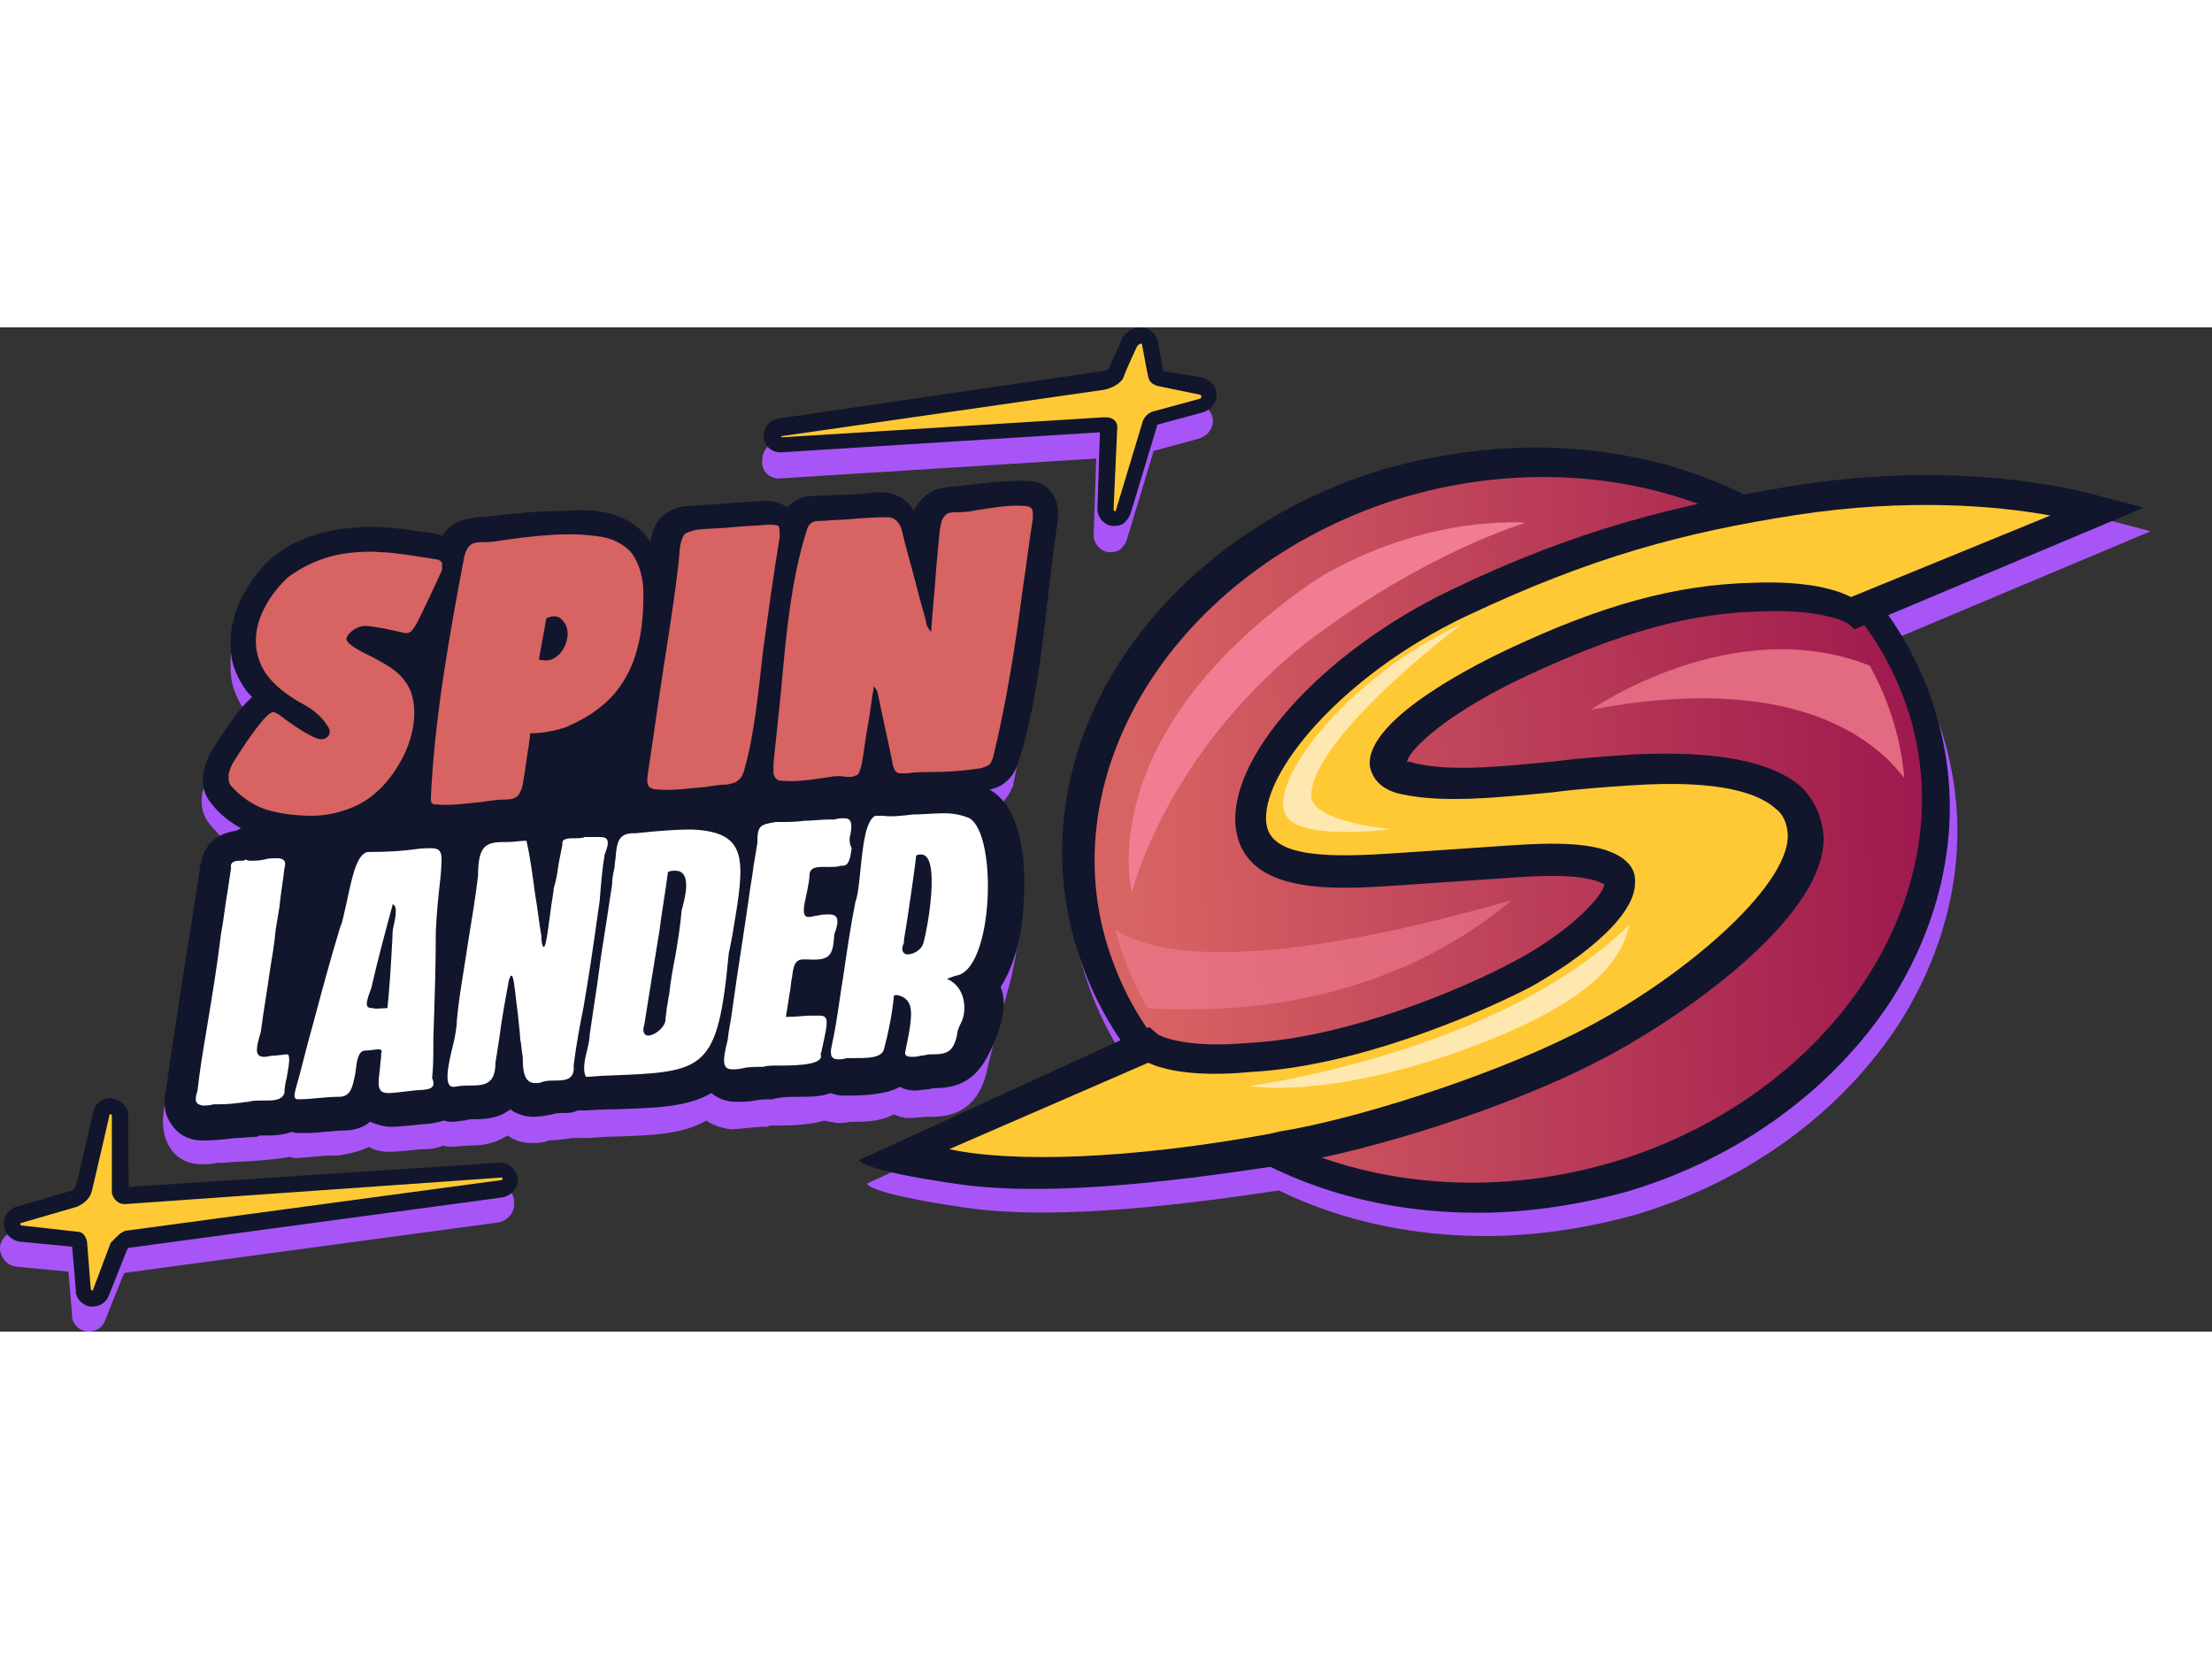 <?xml version="1.0"?>
<svg xmlns="http://www.w3.org/2000/svg" width="160" height="120" viewBox="0 0 1000 454" fill="none">
<rect x="0" y="0" width="1000" height="454" fill="#333333" stroke="none"/>
<g clip-path="url(#clip0_352_2)">
<path d="M351.351 68.327H351.913L495.567 59.29L494.443 93.735V94.864C495.005 98.821 498.373 101.642 501.74 101.642C503.984 101.642 506.227 101.075 507.351 99.383C508.47 98.253 509.032 97.124 509.594 95.432L521.378 56.464V55.901L542.14 50.254C545.508 49.124 548.313 46.308 548.313 42.352C548.313 38.395 545.508 35.574 541.578 34.445L523.621 31.056C522.779 26.744 522.031 22.413 521.378 18.068C520.816 14.117 517.448 11.291 513.524 10.729C510.713 10.729 507.908 11.858 505.665 14.679L505.102 15.247L505.665 16.377L499.492 29.926C498.726 30.634 497.729 31.038 496.686 31.061L351.351 51.945C349.462 52.227 347.74 53.183 346.502 54.637C345.264 56.09 344.594 57.943 344.616 59.852C344.054 64.933 347.427 67.754 351.351 68.322V68.327ZM225.654 388.289L58.432 398.666L56.189 367.037V365.908C55.627 362.524 52.259 359.698 48.892 359.698C44.962 359.698 41.594 362.524 41.038 365.913C37.67 377.771 33.74 396.401 32.616 399.228C32.059 400.92 30.935 401.487 30.935 401.487L5.681 408.827C2.319 409.957 -0.492 413.345 0.07 417.296C0.632 421.247 3.438 424.074 7.367 424.636L30.935 426.895L32.616 446.66V447.79C33.178 451.179 36.546 454 39.913 454C43.843 454 46.648 451.741 47.767 448.352L55.627 428.592C56.189 428.025 56.189 427.457 56.189 427.457L225.092 404.671C229.021 404.103 232.389 400.715 232.389 396.764C232.946 391.683 229.578 388.289 225.654 388.289Z" fill="#A855F7"/>
<path d="M457.406 293.068L459.092 284.599C459.092 284.031 468.065 233.778 445.622 219.66L445.06 219.093C447.87 218.531 450.676 217.401 452.357 215.704C454.6 213.45 456.287 211.191 457.968 207.235C457.968 207.235 461.897 187.47 462.454 185.778C463.016 183.519 107.249 130.439 106.13 135.524C104.443 140.605 103.887 151.901 104.443 157.543C105.568 168.272 112.865 176.179 113.984 177.309C113.422 177.871 94.903 198.203 91.541 210.061C90.416 215.704 91.541 220.79 94.908 224.741C98.833 229.259 106.13 237.166 106.13 237.166C93.784 239.988 76.389 338.241 75.265 347.84C72.46 358.568 73.584 365.908 76.951 370.994C78.633 373.815 83.119 378.333 90.978 378.333C93.222 378.333 95.465 378.333 97.714 377.766C101.638 377.766 105.011 377.204 108.373 377.204C110.054 377.204 127.454 376.074 130.822 374.945C131.941 375.512 133.065 375.512 134.746 375.512C135.87 375.512 140.919 374.945 142.043 374.945C145.973 374.382 149.897 374.382 153.265 374.382C153.265 374.382 163.368 372.685 166.735 370.426C169.541 372.123 172.346 372.685 176.27 372.685C180.2 372.685 184.13 372.123 190.303 371.556C193.108 371.556 196.476 371.556 200.4 369.864C201.524 370.426 203.211 370.426 204.33 370.426C204.892 370.426 211.065 369.864 212.746 369.864C217.233 369.864 222.849 369.297 228.46 365.908C229.022 365.908 229.022 365.346 229.579 365.346C232.389 367.605 236.314 368.734 240.243 368.734C243.049 368.734 245.292 368.734 248.097 367.599C248.66 367.599 255.957 367.043 258.762 366.475H264.935C268.303 366.475 271.665 365.908 275.033 365.908C295.238 365.346 308.708 364.784 319.368 358.568C321.611 360.265 325.535 361.957 330.589 362.524C333.395 362.524 342.373 361.389 344.616 361.389H346.86L347.984 360.827H352.47C359.768 360.827 367.065 360.265 372.676 358.568C374.357 359.136 376.043 359.136 378.287 359.703C379.968 359.703 382.216 359.703 384.46 359.136H386.703C390.633 359.136 397.924 359.136 404.097 355.747C406.341 356.876 408.584 357.439 410.833 357.439C413.638 357.439 418.13 356.876 418.13 356.876H420.935C427.103 356.876 441.692 356.309 446.184 335.982C446.184 335.982 449.622 321.556 450.184 319.865L457.406 293.068Z" fill="#A855F7"/>
<path fill-rule="evenodd" clip-rule="evenodd" d="M464.141 69.451C470.313 69.451 473.681 72.278 475.362 74.537C479.292 79.618 478.173 85.833 478.173 87.525C472.557 123.099 471.438 162.629 460.211 197.074C459.092 200.463 457.405 203.284 454.6 205.543C452.919 207.235 450.114 208.364 447.303 208.932C470.314 221.92 461.335 273.303 461.335 273.87C459.092 285.166 455.724 293.068 452.362 298.148C455.724 306.618 452.362 315.092 450.676 320.173C445.622 333.16 440.011 343.321 424.297 343.889C423.178 343.889 421.492 343.889 419.811 344.451C417.568 344.451 415.324 345.018 413.638 345.018C411.395 345.018 408.589 344.451 406.903 343.321C399.605 347.278 388.946 347.278 381.092 347.278C378.849 347.278 377.162 346.71 375.481 346.143C370.995 347.84 365.94 347.84 361.449 347.84C357.524 347.84 353.032 347.84 349.108 348.975C346.297 348.975 344.054 348.975 341.249 349.537C338.443 350.099 335.638 350.099 332.832 350.099C327.784 350.099 324.416 348.407 321.611 346.148C310.946 352.363 297.481 352.926 277.281 353.488C271.67 353.488 266.616 354.05 261.011 354.05C258.762 355.185 256.519 355.185 254.27 355.185C252.589 355.185 251.465 355.185 249.784 355.747C246.973 356.309 244.173 356.876 241.368 356.876C237.438 356.876 233.508 355.747 230.703 353.488C225.654 357.439 220.043 358.006 213.87 358.006C212.746 358.006 211.627 358.006 209.941 358.568C208.259 358.568 206.573 359.136 204.892 359.136C203.205 359.136 202.081 359.136 200.962 358.568C197.038 359.703 193.108 360.265 190.865 360.265C184.692 360.827 180.757 361.395 176.832 361.395C173.465 361.395 170.103 360.26 167.292 359.136C163.93 361.957 159.995 363.087 154.951 363.087C152.141 363.087 149.335 363.654 146.53 363.654C143.162 364.216 139.232 364.216 135.87 364.216C134.746 364.216 133.059 364.216 131.941 363.654C127.454 365.346 122.968 365.346 118.476 365.346H117.351L116.232 365.913C113.422 365.913 110.059 366.475 106.692 366.475C101.638 367.043 96.589 367.605 91.54 367.605C83.681 367.605 79.195 363.087 77.513 360.265C74.146 355.747 73.584 349.537 75.265 343.321C79.751 310.568 85.368 277.821 90.416 244.506C90.978 238.291 94.346 229.259 106.686 227.568L108.935 226.433C103.886 223.611 99.395 220.222 95.47 215.142C92.103 211.191 90.978 206.105 92.103 200.463C93.784 192.555 99.4 185.778 103.886 179.006C106.692 175.049 110.059 170.531 113.984 167.142C112.724 165.948 111.596 164.624 110.616 163.191C107.254 158.111 105.005 153.03 104.449 147.382C103.324 137.222 106.124 126.488 112.303 116.889C117.913 107.852 125.768 100.512 135.308 96.561C143.724 92.605 153.265 90.913 162.805 90.346C171.778 89.784 180.762 90.914 188.059 92.043C191.984 92.605 196.476 92.605 199.843 94.302C200.4 93.167 201.524 92.043 202.649 90.913C208.259 85.833 216.113 85.833 222.849 85.266C232.951 84.136 243.049 83.006 253.713 83.006C260.443 82.444 267.178 82.444 273.351 83.574C281.768 85.266 289.622 89.784 294.113 97.124C294.676 92.605 296.357 87.525 300.286 84.704C303.47 82.151 307.427 80.756 311.508 80.747C322.173 80.185 333.395 79.055 344.054 78.488H346.865C350.227 78.488 353.595 79.623 355.838 81.315C358.649 78.488 362.573 76.234 367.065 76.234C372.113 76.234 377.162 75.667 381.654 75.667C386.141 75.667 391.195 75.105 395.681 74.537H398.492C401.854 74.537 405.222 75.667 408.027 77.358C410.27 79.055 411.957 80.747 413.076 83.006C414.2 80.747 415.324 79.055 417.005 77.358C419.811 74.537 423.178 72.845 427.665 72.278C441.135 71.148 452.919 68.884 464.141 69.451Z" fill="#11162C"/>
<path d="M463.578 80.747C464.623 80.769 465.623 81.173 466.389 81.882C466.946 82.444 466.946 84.136 466.946 86.395C465.265 96.556 464.14 106.722 462.459 117.451C459.092 143.426 455.162 168.839 448.989 194.253C448.427 195.944 447.87 197.074 447.308 197.636C446.746 198.203 445.059 198.766 443.378 199.328C436.081 200.463 428.227 201.025 420.93 201.025C417.567 201.025 413.638 201.025 410.27 201.587H406.903C404.659 201.587 404.097 199.328 403.535 197.636V197.074C402.416 191.426 401.292 186.34 400.167 181.26C399.049 176.179 397.924 170.531 396.805 165.451C396.805 164.883 396.243 163.754 395.681 163.191C395.681 162.624 395.119 162.624 395.119 162.056C394 168.272 393.438 173.92 392.313 180.13C391.195 185.778 390.632 191.988 389.508 197.636C388.946 199.895 388.384 201.587 387.827 202.154C386.703 202.716 385.578 203.284 383.34 203.284C379.967 202.716 377.724 202.716 374.919 203.284C367.622 204.414 360.324 205.543 353.595 204.976C351.351 204.976 350.227 203.846 349.665 201.587V197.074C350.789 186.908 351.913 175.617 353.032 164.883C355.276 140.037 357.519 114.062 364.816 91.476C365.378 89.216 367.059 87.525 369.87 87.525C373.795 87.525 377.167 86.957 381.092 86.957C387.827 86.395 394.557 85.828 401.292 85.828C402.973 85.828 404.103 86.395 404.659 86.963C405.784 87.525 406.903 89.216 407.465 90.908C409.708 100.512 412.513 109.544 414.762 118.581C415.881 123.661 417.567 128.179 418.686 133.265C418.686 134.957 419.811 136.087 420.935 137.778C421.492 128.179 422.611 119.148 423.178 109.544C423.74 103.334 424.297 97.686 424.859 91.476C425.422 89.216 425.422 86.957 427.103 85.266C428.227 83.574 430.47 83.574 432.719 83.574H433.838C436.649 83.574 439.449 83.006 442.816 82.439C450.113 81.315 456.843 80.185 463.578 80.747ZM346.865 89.216C349.676 89.216 350.795 89.216 351.919 89.784C352.476 90.346 352.476 92.043 352.476 94.864C349.67 111.803 347.427 128.179 345.178 144.556C344.622 149.074 344.059 154.155 343.503 159.241C341.816 173.352 340.135 187.47 336.205 201.019C335.643 202.716 334.519 204.414 333.395 204.976C332.276 206.111 330.595 206.111 328.908 206.673C325.54 206.673 322.178 207.235 318.811 207.802C311.513 208.364 304.216 209.494 297.486 208.932C295.8 208.932 294.119 208.364 293.557 207.797C292.432 206.673 292.432 204.414 292.994 201.025C294.681 189.729 296.362 178.433 298.049 166.58C300.854 147.377 304.222 128.179 306.465 108.982C307.027 105.031 307.027 101.642 307.584 98.253C308.146 95.994 308.708 94.302 309.832 93.173C310.951 92.605 312.638 92.038 314.881 91.476C320.492 90.913 325.54 90.913 331.151 90.346C335.643 89.784 341.259 89.784 346.865 89.216ZM225.097 96.556C240.811 94.302 257.643 92.043 272.794 94.864C278.405 95.994 282.897 98.815 285.703 102.204C288.508 106.16 290.189 111.241 290.751 116.889C291.313 131.568 289.627 148.507 281.211 160.932C278.405 165.451 274.481 169.401 269.989 172.79C265.503 176.179 261.011 178.438 255.962 180.697C250.908 182.389 245.297 183.519 239.692 183.519C239.692 185.216 239.124 186.908 239.124 188.599C238.005 194.815 237.443 200.457 236.319 206.673C235.757 209.494 234.638 211.191 234.076 211.753C232.951 212.883 231.27 213.445 228.465 213.445C225.097 213.445 221.167 214.012 217.8 214.58C211.07 215.142 204.335 216.272 197.6 215.704C196.481 215.704 195.919 215.704 195.357 215.142C194.794 214.574 194.794 214.007 194.794 212.315C196.481 176.179 203.211 138.908 209.946 103.334C210.508 101.642 211.07 99.945 212.189 98.815C213.313 97.686 215 97.124 216.676 97.124C219.486 97.124 222.292 97.118 225.097 96.556ZM243.616 150.204C246.422 150.766 248.665 150.766 250.351 149.636C253.713 147.945 255.962 143.994 256.524 140.037C257.081 136.087 255.4 132.698 252.594 131.006C250.908 130.439 249.227 130.439 246.984 131.568L243.616 150.204ZM152.703 102.772C158.876 101.637 165.611 101.074 172.346 101.637C177.957 101.637 194.789 104.463 198.157 105.031C199.281 105.593 199.843 106.16 199.843 106.722V109.549C199.281 111.241 189.178 132.698 188.059 134.395C186.935 136.087 186.373 137.216 185.249 137.778C184.686 138.346 183.005 138.346 181.324 137.778C178.513 137.216 176.27 136.649 173.465 136.087C172.903 136.087 167.292 134.957 165.049 134.957C163.367 134.957 161.681 135.524 160 136.649C158.313 137.784 157.189 138.908 156.632 140.605C156.07 143.426 166.173 147.945 168.416 149.074C175.713 153.025 182.443 156.414 185.811 164.883C189.178 174.482 186.373 186.34 181.881 194.815C176.832 204.414 168.978 213.445 158.313 217.401C152.778 219.609 146.878 220.759 140.919 220.79C133.065 220.79 125.767 219.655 120.162 217.963C114.085 215.803 108.67 212.107 104.443 207.235C103.324 206.105 103.324 204.414 103.324 202.154C103.886 199.895 104.443 198.203 105.567 196.506C106.13 195.377 115.108 181.265 120.162 176.179C121.838 174.482 122.962 173.92 123.524 173.92C124.086 173.92 125.205 174.482 126.892 175.612C127.454 176.179 138.113 184.086 143.162 185.778C144.849 186.345 145.973 186.345 147.092 185.778C149.335 184.648 149.903 182.389 147.654 179.562C144.843 175.049 139.8 171.661 135.308 169.401C129.697 166.013 124.086 162.062 120.157 156.414C115.67 149.636 114.546 141.735 116.789 133.827C119.032 125.92 124.086 118.586 130.259 112.933C136.921 107.969 144.577 104.503 152.703 102.772Z" fill="#D86363"/>
<path fill-rule="evenodd" clip-rule="evenodd" d="M426.541 219.66C430.47 219.66 434.4 220.222 438.324 221.914C451.232 229.821 448.989 290.809 432.157 293.068C431.708 293.219 430.141 293.77 428.087 294.495C437.076 298.37 437.097 309.639 434.4 314.525C433.276 316.784 432.719 318.476 432.719 319.605C431.032 327.512 428.232 328.642 421.492 328.642H420.373C419.865 328.642 419.362 328.75 418.805 328.88C418.124 329.036 417.368 329.204 416.443 329.204C414.762 329.771 413.076 329.771 411.957 329.771C410.27 329.771 409.146 329.204 409.146 328.074C409.319 327.048 409.589 325.723 409.903 324.221C411.016 318.751 412.611 310.974 411.487 306.963C410.362 302.953 407.07 302.029 405.162 301.829L404.097 302.099C404.097 302.099 403.535 311.698 399.611 326.383C398.487 330.334 392.314 330.334 386.703 330.334H382.773C381.092 330.901 379.968 330.901 378.849 330.901C376.038 330.901 374.919 329.204 376.038 324.686C377.535 317.913 378.535 311.136 379.53 304.364C380.032 300.97 380.53 297.586 381.092 294.197L381.67 290.284C383.168 280.183 384.714 269.746 386.703 259.747C387.827 256.926 388.384 251.278 388.946 245.636L389.038 244.787C390.13 234.291 391.308 222.99 395.681 220.79H399.049C402.978 221.352 408.022 220.79 412.514 220.222C414.762 220.222 417.146 220.082 419.53 219.941C421.914 219.801 424.292 219.66 426.541 219.66ZM410.27 283.469C413.081 283.469 417.005 281.21 417.568 277.821C419.249 272.173 425.422 238.291 416.443 238.291C415.881 238.291 414.762 238.291 414.2 238.858C413.638 243.938 411.389 259.747 409.714 270.476L409.362 272.524C408.941 274.994 408.589 277.043 408.589 278.383C406.903 281.772 408.589 283.463 410.27 283.463V283.469ZM381.654 221.914C384.46 221.914 385.578 223.611 384.46 229.259C383.897 230.951 383.897 233.21 385.016 235.469C384.459 239.42 383.897 243.376 381.092 243.376H379.968C378.849 243.938 376.6 243.938 374.357 243.938C373.962 243.938 373.568 243.938 373.168 243.928C369.578 243.874 365.941 243.825 365.941 247.889C365.941 249.586 365.378 252.408 364.816 255.234C364.727 255.633 364.637 256.031 364.546 256.429C363.465 261.239 362.276 266.525 365.378 266.525H365.941C366.503 266.525 367.06 266.384 367.622 266.244C368.184 266.103 368.746 265.963 369.308 265.963C371.551 265.395 373.238 265.395 374.919 265.395C378.287 265.395 379.968 267.092 377.162 274.432C376.6 284.593 374.919 286.29 364.816 285.728H363.135C359.205 285.728 358.649 289.111 358.087 293.63C357.805 294.765 357.665 296.03 357.524 297.305C357.416 298.537 357.228 299.761 356.962 300.97C356.4 304.926 355.838 308.309 355.281 311.698H356.4C358.53 311.698 360.492 311.536 362.292 311.384C363.811 311.255 365.216 311.136 366.503 311.136H370.427C374.914 311.136 374.357 313.957 371.551 326.377C371.544 326.905 371.424 327.424 371.2 327.901C371.083 328.133 371.012 328.384 370.989 328.642C372.676 333.16 361.449 333.722 353.032 333.722C349.103 333.722 346.297 333.722 345.178 334.29C341.811 334.29 338.443 334.29 336.2 334.852C334.55 335.264 332.852 335.455 331.151 335.419C327.222 335.419 326.097 333.16 328.903 322.432C329.184 319.892 329.605 317.486 330.027 315.087C330.449 312.687 330.87 310.287 331.151 307.747C332.384 298.743 333.789 289.56 335.173 280.496C336.308 273.076 337.432 265.736 338.443 258.623C338.724 256.083 339.146 253.543 339.568 251.003C339.989 248.457 340.405 245.917 340.687 243.376L342.373 233.215C342.373 225.303 343.492 224.741 350.789 223.611H352.47C355.838 223.611 359.768 223.611 363.697 223.049C365.659 223.049 367.481 222.903 369.308 222.763C371.13 222.622 372.951 222.482 374.919 222.482H377.162C378.849 221.914 380.535 221.914 381.654 221.914ZM331.184 274.216L331.151 274.432C330.962 275.373 330.773 276.378 330.589 277.383C330.211 279.388 329.838 281.393 329.465 282.901C324.438 336.327 318.849 336.544 275.562 338.219L275.032 338.241C273.351 338.241 271.665 338.381 269.984 338.522C268.303 338.662 266.616 338.803 264.935 338.803C263.249 335.982 264.373 330.901 265.497 326.383C266.054 324.124 266.616 321.302 266.616 319.605C267.741 311.703 268.86 304.364 269.984 297.024C270.265 295.041 270.546 292.927 270.827 290.809C271.108 288.69 271.384 286.571 271.665 284.593C273.351 273.87 275.032 263.136 276.719 251.84C276.719 249.435 277.13 247.435 277.595 245.138L277.838 243.938C277.838 243.09 277.978 242.101 278.119 241.117C278.26 240.128 278.4 239.139 278.4 238.291C278.962 233.21 279.524 228.692 286.26 228.692H287.378C298.043 227.562 305.897 227 312.632 227C338.946 228.124 336.768 241.063 331.184 274.216ZM292.989 320.173C295.8 320.173 300.287 316.784 300.849 313.395C300.849 312.184 301.011 311.136 301.157 310.163C301.287 309.32 301.411 308.536 301.411 307.747C301.687 306.617 301.827 305.628 301.968 304.639C302.108 303.656 302.249 302.667 302.53 301.537C303.092 295.889 304.211 289.679 305.341 284.031C306.46 277.253 307.578 270.481 308.141 263.704C308.141 263.423 308.281 263.001 308.422 262.569C308.565 262.208 308.659 261.83 308.703 261.445C310.389 255.229 312.07 245.636 305.335 245.636C304.211 245.636 303.092 245.636 301.968 246.198C301.411 250.716 300.708 255.234 300.005 259.753C299.303 264.266 298.6 268.784 298.043 273.303C295.795 286.852 293.557 300.964 291.308 315.081C290.184 318.47 291.308 320.173 292.989 320.173ZM271.108 230.389C274.476 230.389 276.157 231.518 273.351 238.291C272.227 245.068 271.665 251.846 271.108 259.185L270.357 264.46C268.357 278.621 266.303 293.122 263.816 307.185C262.13 315.654 260.443 324.691 259.324 333.722C259.881 339.938 255.957 340.5 250.903 340.5C249.222 340.5 246.978 340.5 245.292 341.062C244.173 341.63 243.049 341.63 241.924 341.63C236.876 341.63 236.314 335.982 236.314 329.771C236.043 328.431 235.908 327.085 235.773 325.81C235.669 324.483 235.476 323.165 235.195 321.864C235.195 320.702 234.924 318.211 234.578 314.935L234.07 310.006C233.73 307.628 233.443 305.142 233.178 302.834C232.562 297.483 232.049 293.068 231.265 293.068C230.87 293.068 230.751 293.349 230.519 293.911C230.422 294.149 230.303 294.43 230.141 294.759C228.46 303.796 226.773 312.828 225.654 321.864C225.373 323.556 225.092 325.394 224.811 327.231C224.53 329.069 224.249 330.901 223.968 332.593C223.968 342.192 218.919 342.754 212.746 342.754C210.503 342.754 208.26 342.754 205.449 343.321H204.892C200.405 343.321 202.643 333.16 204.892 324.124C206.011 319.605 206.573 315.087 206.573 312.828C207.303 305.115 208.508 297.64 209.724 290.095C210.378 286.042 211.038 281.966 211.627 277.821C213.308 267.66 214.989 257.494 216.114 247.889C216.114 232.648 220.6 232.648 230.141 232.648C231.2 232.648 232.389 232.518 233.638 232.389C235.038 232.237 236.519 232.08 238 232.08C239.681 239.42 240.805 247.889 241.924 256.364C242.487 259.466 242.908 262.574 243.33 265.682C243.751 268.784 244.173 271.892 244.735 274.994C244.735 278.383 245.292 280.075 245.854 280.075C246.741 280.075 247.633 273.357 248.519 266.633C248.751 264.86 248.989 263.093 249.222 261.445C249.438 259.931 249.654 258.591 249.833 257.445C250.13 255.58 250.346 254.235 250.346 253.537C251.465 250.149 252.027 246.198 252.589 242.241L254.27 233.778C253.708 230.951 257.081 230.951 259.881 230.951C261.568 230.951 263.249 230.951 264.368 230.389H271.108ZM199.384 245.69L199.276 247.327C199.146 248.651 198.984 250.1 198.805 251.694C198.222 256.899 197.465 263.66 197.032 272.735C197.032 288.549 196.476 304.926 195.914 321.297V323.556C195.914 328.637 195.914 334.29 195.351 339.37C197.622 344.386 193.292 344.613 189.476 344.813C188.568 344.867 187.692 344.91 186.935 345.018C185.584 345.17 184.308 345.321 183.124 345.462C179.897 345.84 177.351 346.148 175.714 346.148C170.66 346.148 170.66 343.321 171.784 334.852C171.784 334.112 171.892 333.263 172.011 332.312C172.168 331.079 172.346 329.663 172.346 328.074C172.908 326.945 172.346 326.383 171.222 326.383C170.443 326.383 169.541 326.502 168.573 326.637C167.454 326.783 166.249 326.945 165.049 326.945C161.881 326.945 161.265 332.096 160.854 335.565C160.757 336.392 160.67 337.133 160.562 337.673L160.287 338.954C159.308 343.575 158.405 347.84 153.265 347.84C150.184 347.84 147.092 348.121 144.005 348.407C140.924 348.688 137.832 348.969 134.746 348.969C132.503 348.969 133.065 346.71 133.627 344.451C135.032 339.651 136.292 334.711 137.551 329.771C138.816 324.832 140.076 319.886 141.481 315.087C145.411 300.407 149.335 285.723 153.827 271.043C154.584 269.508 155.092 267.195 155.687 264.45C155.973 263.152 156.27 261.763 156.632 260.315L157.238 257.521C159.308 247.922 161.627 237.161 166.735 237.161H167.292C175.714 237.161 182.443 236.599 186.935 236.031C190.303 235.469 193.108 235.469 194.789 235.469C200.049 235.469 199.887 237.95 199.384 245.69ZM167.854 298.71C165.049 306.055 165.049 307.747 168.416 307.747C169.497 308.109 170.805 308.007 172.346 307.888C173.211 307.823 174.141 307.747 175.151 307.747C176.216 297.586 176.773 287.414 177.308 277.729L177.395 276.124C177.395 274.994 177.395 272.735 177.957 270.481C179.076 265.963 179.638 260.882 177.395 260.882V261.445C174.027 273.87 170.66 286.285 167.854 298.71ZM125.205 239.988C128.016 239.988 129.692 241.117 128.573 244.506C128.314 247.133 127.93 249.765 127.541 252.451C127.092 255.532 126.632 258.693 126.33 262.007L124.649 272.173C124.087 278.388 122.962 285.161 121.838 291.938C121.292 295.914 120.698 299.883 120.054 303.845C119.297 308.66 118.524 313.573 117.914 318.476C115.103 327.512 115.67 329.771 119.595 329.771C120.103 329.771 120.719 329.658 121.4 329.528C122.232 329.377 123.157 329.204 124.087 329.204C124.865 329.204 125.768 329.085 126.735 328.955C127.902 328.772 129.079 328.668 130.26 328.642C131.13 330.393 130.649 333.171 130.124 336.176C129.978 337.041 129.822 337.922 129.692 338.803C129.135 341.062 128.573 343.883 128.573 346.148C127.454 349.531 123.524 349.531 119.6 349.531H118.476C116.227 349.531 113.989 349.531 112.303 350.099C111.46 350.099 110.616 350.239 109.778 350.38C108.944 350.543 108.098 350.637 107.249 350.661C103.887 351.228 99.951 351.228 96.589 351.228C94.908 351.791 92.659 351.79 91.541 351.79C88.73 351.228 87.611 350.099 89.292 345.018C90.276 336.127 91.686 327.674 93.151 318.897L93.784 315.087C96.027 301.537 98.27 287.982 99.957 273.865C100.551 270.86 100.995 267.692 101.443 264.45C101.838 261.607 102.238 258.699 102.762 255.802C103.043 253.818 103.324 251.986 103.605 250.149C103.887 248.311 104.162 246.479 104.443 244.506C103.887 241.679 106.13 241.117 108.373 241.117C109.497 241.117 110.616 241.117 111.184 240.55C111.741 241.117 112.86 241.117 113.422 241.117C115.108 241.117 117.351 241.117 119.595 240.55C121.281 239.988 123.524 239.988 125.205 239.988Z" fill="white"/>
<path d="M515.767 0C512.957 0 510.157 1.13 507.908 3.951L507.351 4.518V5.08L501.178 18.636C500.411 19.343 499.411 19.745 498.367 19.765L351.913 41.222C350.025 41.504 348.302 42.46 347.064 43.914C345.826 45.367 345.156 47.22 345.178 49.129C345.178 53.075 348.546 56.469 352.476 56.469H353.594L497.249 47.432L496.124 81.877V83.006C496.686 86.963 500.054 89.784 503.422 89.784C505.665 89.784 507.908 89.222 509.032 87.525C510.157 86.395 510.713 85.266 511.276 83.574L523.059 44.605V44.049L543.822 38.401C547.189 37.277 549.994 34.455 549.994 30.499C549.994 26.543 547.189 23.721 543.265 22.592L525.865 19.771C525.022 15.458 524.274 11.128 523.622 6.783C523.059 3.389 519.692 0 515.767 0Z" fill="#11162C"/>
<path d="M542.703 30.494L523.622 26.543C521.378 25.975 519.692 24.846 519.135 22.586C518.573 20.327 516.324 7.907 516.324 7.907C516.324 7.34 515.767 7.34 515.767 7.34C515.205 7.34 514.643 7.907 514.081 8.475C514.081 8.475 509.032 19.198 507.908 22.586C506.789 25.413 502.297 27.667 498.935 28.234L353.589 49.129C353.027 49.129 353.027 49.691 353.589 49.691L498.924 40.654H500.049C502.292 40.654 505.097 41.79 505.097 45.173L503.416 82.444C503.416 83.006 503.978 83.006 503.978 83.006C504.54 83.006 504.54 83.006 504.54 82.444L516.324 43.476C516.881 40.655 519.13 38.395 521.935 37.833L542.697 32.185C543.259 31.623 543.265 31.056 542.703 30.494Z" fill="#FFC935"/>
<path d="M50.016 348.407C46.086 348.407 42.719 351.228 42.157 354.617C39.351 366.475 35.422 384.543 34.303 387.932C33.74 389.629 32.616 390.191 32.616 390.191L7.367 397.531C4 398.666 1.195 402.049 1.757 406C2.319 409.957 5.124 412.778 9.054 413.345L32.621 415.605L34.297 435.364V436.494C34.865 439.883 38.232 442.709 41.594 442.709C45.524 442.709 48.33 440.45 49.454 437.061L57.308 417.296C57.87 416.729 57.87 416.167 57.87 416.167L226.773 393.375C230.703 392.807 234.07 389.424 234.07 385.468C234.07 381.517 230.703 378.128 226.773 377.566L58.167 388.602L57.87 355.741V354.612C56.746 351.223 53.941 348.964 50.016 348.396V348.407Z" fill="#11162C"/>
<path d="M57.87 408.26L226.773 385.468C227.335 385.468 227.335 384.343 226.773 384.343L56.746 396.331H56.189C53.378 396.331 51.135 394.072 50.573 391.251V356.304C50.573 355.741 50.016 355.741 50.016 355.741C49.454 355.741 49.454 355.741 49.454 356.309C49.454 356.309 42.719 385.668 41.594 390.186C40.475 394.704 37.108 396.401 34.865 397.526L9.611 404.871C9.048 404.871 9.048 406 9.611 406L34.865 408.822C37.67 408.822 38.789 411.081 39.351 413.34L41.038 434.797C41.038 435.359 41.594 435.359 41.594 435.359C42.157 435.359 42.157 435.359 42.157 434.797L50.016 413.902C52.821 411.081 55.065 408.26 57.87 408.26Z" fill="#FFC935"/>
<path fill-rule="evenodd" clip-rule="evenodd" d="M856.865 140.729C865.551 152.919 872.364 166.34 877.076 180.546C892.135 225.135 885.081 272.692 858.724 314.53C832.47 354.904 790.081 386.073 739.357 401.179C719.989 406.541 700.778 409.703 681 410.605C644.059 412.01 608.816 405.141 578.146 390.186C541.87 395.591 479.438 404.276 436.578 397.969C391.465 391.483 391.924 387.062 391.924 387.062L510.016 332.879C502.075 321.293 495.803 308.649 491.384 295.316C476.27 251.467 482.654 203.127 509.735 161.332C535.989 120.959 578.378 89.789 629.108 74.688C648.47 69.322 667.681 66.165 687.459 65.263C724.778 63.841 760.367 70.867 791.259 86.141C798.054 84.855 804.919 83.644 811.913 82.466C891.946 69.332 947.503 85.493 953.87 87.346L954.411 87.503L972.292 92.157L856.859 140.724L856.865 140.729Z" fill="#A855F7"/>
<path d="M873.692 169.742C861.719 133.471 836.195 102.955 800.481 82.12C766.897 62.166 726.708 52.869 684.265 54.513C664.497 55.431 645.297 58.599 625.935 63.982C575.222 79.126 532.838 110.349 506.567 150.76C479.47 192.593 473.054 240.971 488.135 284.847C500.108 321.119 525.638 351.634 561.346 372.469C594.93 392.424 635.124 401.72 677.562 400.077C697.33 399.158 716.53 395.985 735.892 390.608C786.605 375.463 828.989 344.24 855.259 303.829C881.632 261.942 888.719 214.353 873.692 169.742Z" fill="#11162C"/>
<path d="M737.194 374.847C835.794 341.084 891.292 247.906 860.313 166.672C829.34 85.439 725.113 46.367 626.546 79.364C527.951 113.127 472.454 206.305 503.427 287.544C533.622 369.518 638.627 407.843 737.194 374.847Z" fill="url(#paint0_linear_352_2)"/>
<path d="M951.287 76.856C949.049 76.278 892.211 58.188 808.751 71.916C757.962 80.493 713.876 90.811 655.497 118.937C597.119 147.064 553.914 195.382 558.816 227.249C563.584 256.932 603.735 254.202 632.941 252.219L646.811 251.273L670.903 249.63C691.346 248.241 714.659 245.922 725.286 251.792C724.87 256.937 709.757 273.335 684.195 286.787C660.778 299.359 608.611 321.205 564.757 323.459C534.141 326.269 523.47 319.675 523.47 319.675L519.595 316.281L388.411 376.436C388.411 376.436 387.951 380.863 433.076 387.305C477.465 393.802 542.854 384.23 578.449 378.879L582.784 377.852L585.703 377.658C620.519 371.626 679.53 353.704 720.751 332.604C754.892 315.644 825.286 268.406 824.405 230.405C823.865 221.66 820.449 213.839 814.205 207.678C801.027 196.133 775.8 191.264 738.524 193.069C726.113 193.912 714.432 194.707 702.795 196.231C677.286 198.695 655.427 200.917 639.054 196.906C637.546 196.274 636.816 196.328 636.087 196.377C637.189 190.448 655.222 173.85 690.141 157.57C732.178 137.876 763.897 129.131 796.114 128.401C824.627 127.19 835.303 133.784 835.303 133.784L838.4 136.503L969.168 81.493L951.287 76.856Z" fill="#11162C"/>
<path d="M926.892 85.066C903.897 80.774 862.605 76.996 811.762 84.849C761.654 92.648 719.8 103.55 662.103 130.903C606.546 157.381 569 202.397 572.589 224.849C574.995 240.058 602.097 239.68 632.033 237.642L646.638 236.647L670 235.058C693.368 233.469 718.146 231.048 731.827 238.901C736.389 241.523 739.578 245.695 739.168 250.846C739.514 268.395 707.833 289.587 690.8 298.797C665.924 311.471 612.335 334.155 565.557 336.603C540.049 339.073 525.908 335.641 519.108 332.441L429.141 371.512C457.378 377.641 510.087 376.252 573.887 364.594L578.222 363.567C610.897 358.411 671.33 339.657 711.865 319.329C758.108 296.413 808.978 253.418 808.222 229.313C807.908 224.206 806.179 219.936 802.346 217.261C795.368 211.153 778.811 204.224 737.195 207.056C724.784 207.9 713.097 208.694 702.195 210.17C675.222 212.737 652.633 215.007 634.065 211.142C622.93 208.98 620.335 202.565 619.378 198.965C615.795 176.514 674.227 149.112 681.346 145.702C724.806 125.174 757.984 116.327 792.389 115.451C817.26 114.489 830.719 118.694 836.784 121.942L926.892 85.066Z" fill="#FFC935"/>
<path d="M511.73 255.375C511.73 255.375 492.227 183.838 595.751 113.516C645.135 84.12 689.703 88.33 689.703 88.33C689.703 88.33 643.2 101.977 589.13 143.631C526.367 194.274 511.73 255.375 511.73 255.375Z" fill="#F17D93"/>
<path d="M581.638 220.914C571.8 206.235 610.265 157.041 660.854 134.103C625.973 160.992 593.649 192.826 592.724 211.256C592.13 223.79 629.087 226.859 629.087 226.859C629.087 226.859 588.303 232.156 581.638 220.914ZM564.979 342.959C564.979 342.959 678.287 327.804 736.578 270.043C733.216 284.912 722.135 304.753 660.633 326.95C598.4 349.202 564.979 342.959 564.979 342.959Z" fill="#FFE8B0"/>
<path opacity="0.6" fill-rule="evenodd" clip-rule="evenodd" d="M504.146 272.249C505.341 276.918 506.811 281.561 508.573 286.166C511.354 293.701 514.832 300.961 518.962 307.85C595.908 312.163 649.287 287.712 683.395 258.953C560.178 294.376 517.973 281.718 504.146 272.249Z" fill="#F17D93"/>
<path fill-rule="evenodd" clip-rule="evenodd" d="M845.265 152.933C783.308 128.287 719.205 172.85 719.205 172.85C810.265 155.5 847.411 185.897 860.913 203.814C859.899 192.136 857.259 180.657 853.07 169.71C850.864 163.942 848.256 158.336 845.265 152.933Z" fill="#E26A81"/>
</g>
<defs>
<linearGradient id="paint0_linear_352_2" x1="510.135" y1="128.066" x2="873.335" y2="111.134" gradientUnits="userSpaceOnUse">
<stop stop-color="#D86363"/>
<stop offset="1" stop-color="#9D174D"/>
</linearGradient>
<clipPath id="clip0_352_2">
<rect width="1000" height="454" fill="white"/>
</clipPath>
</defs>
</svg>
